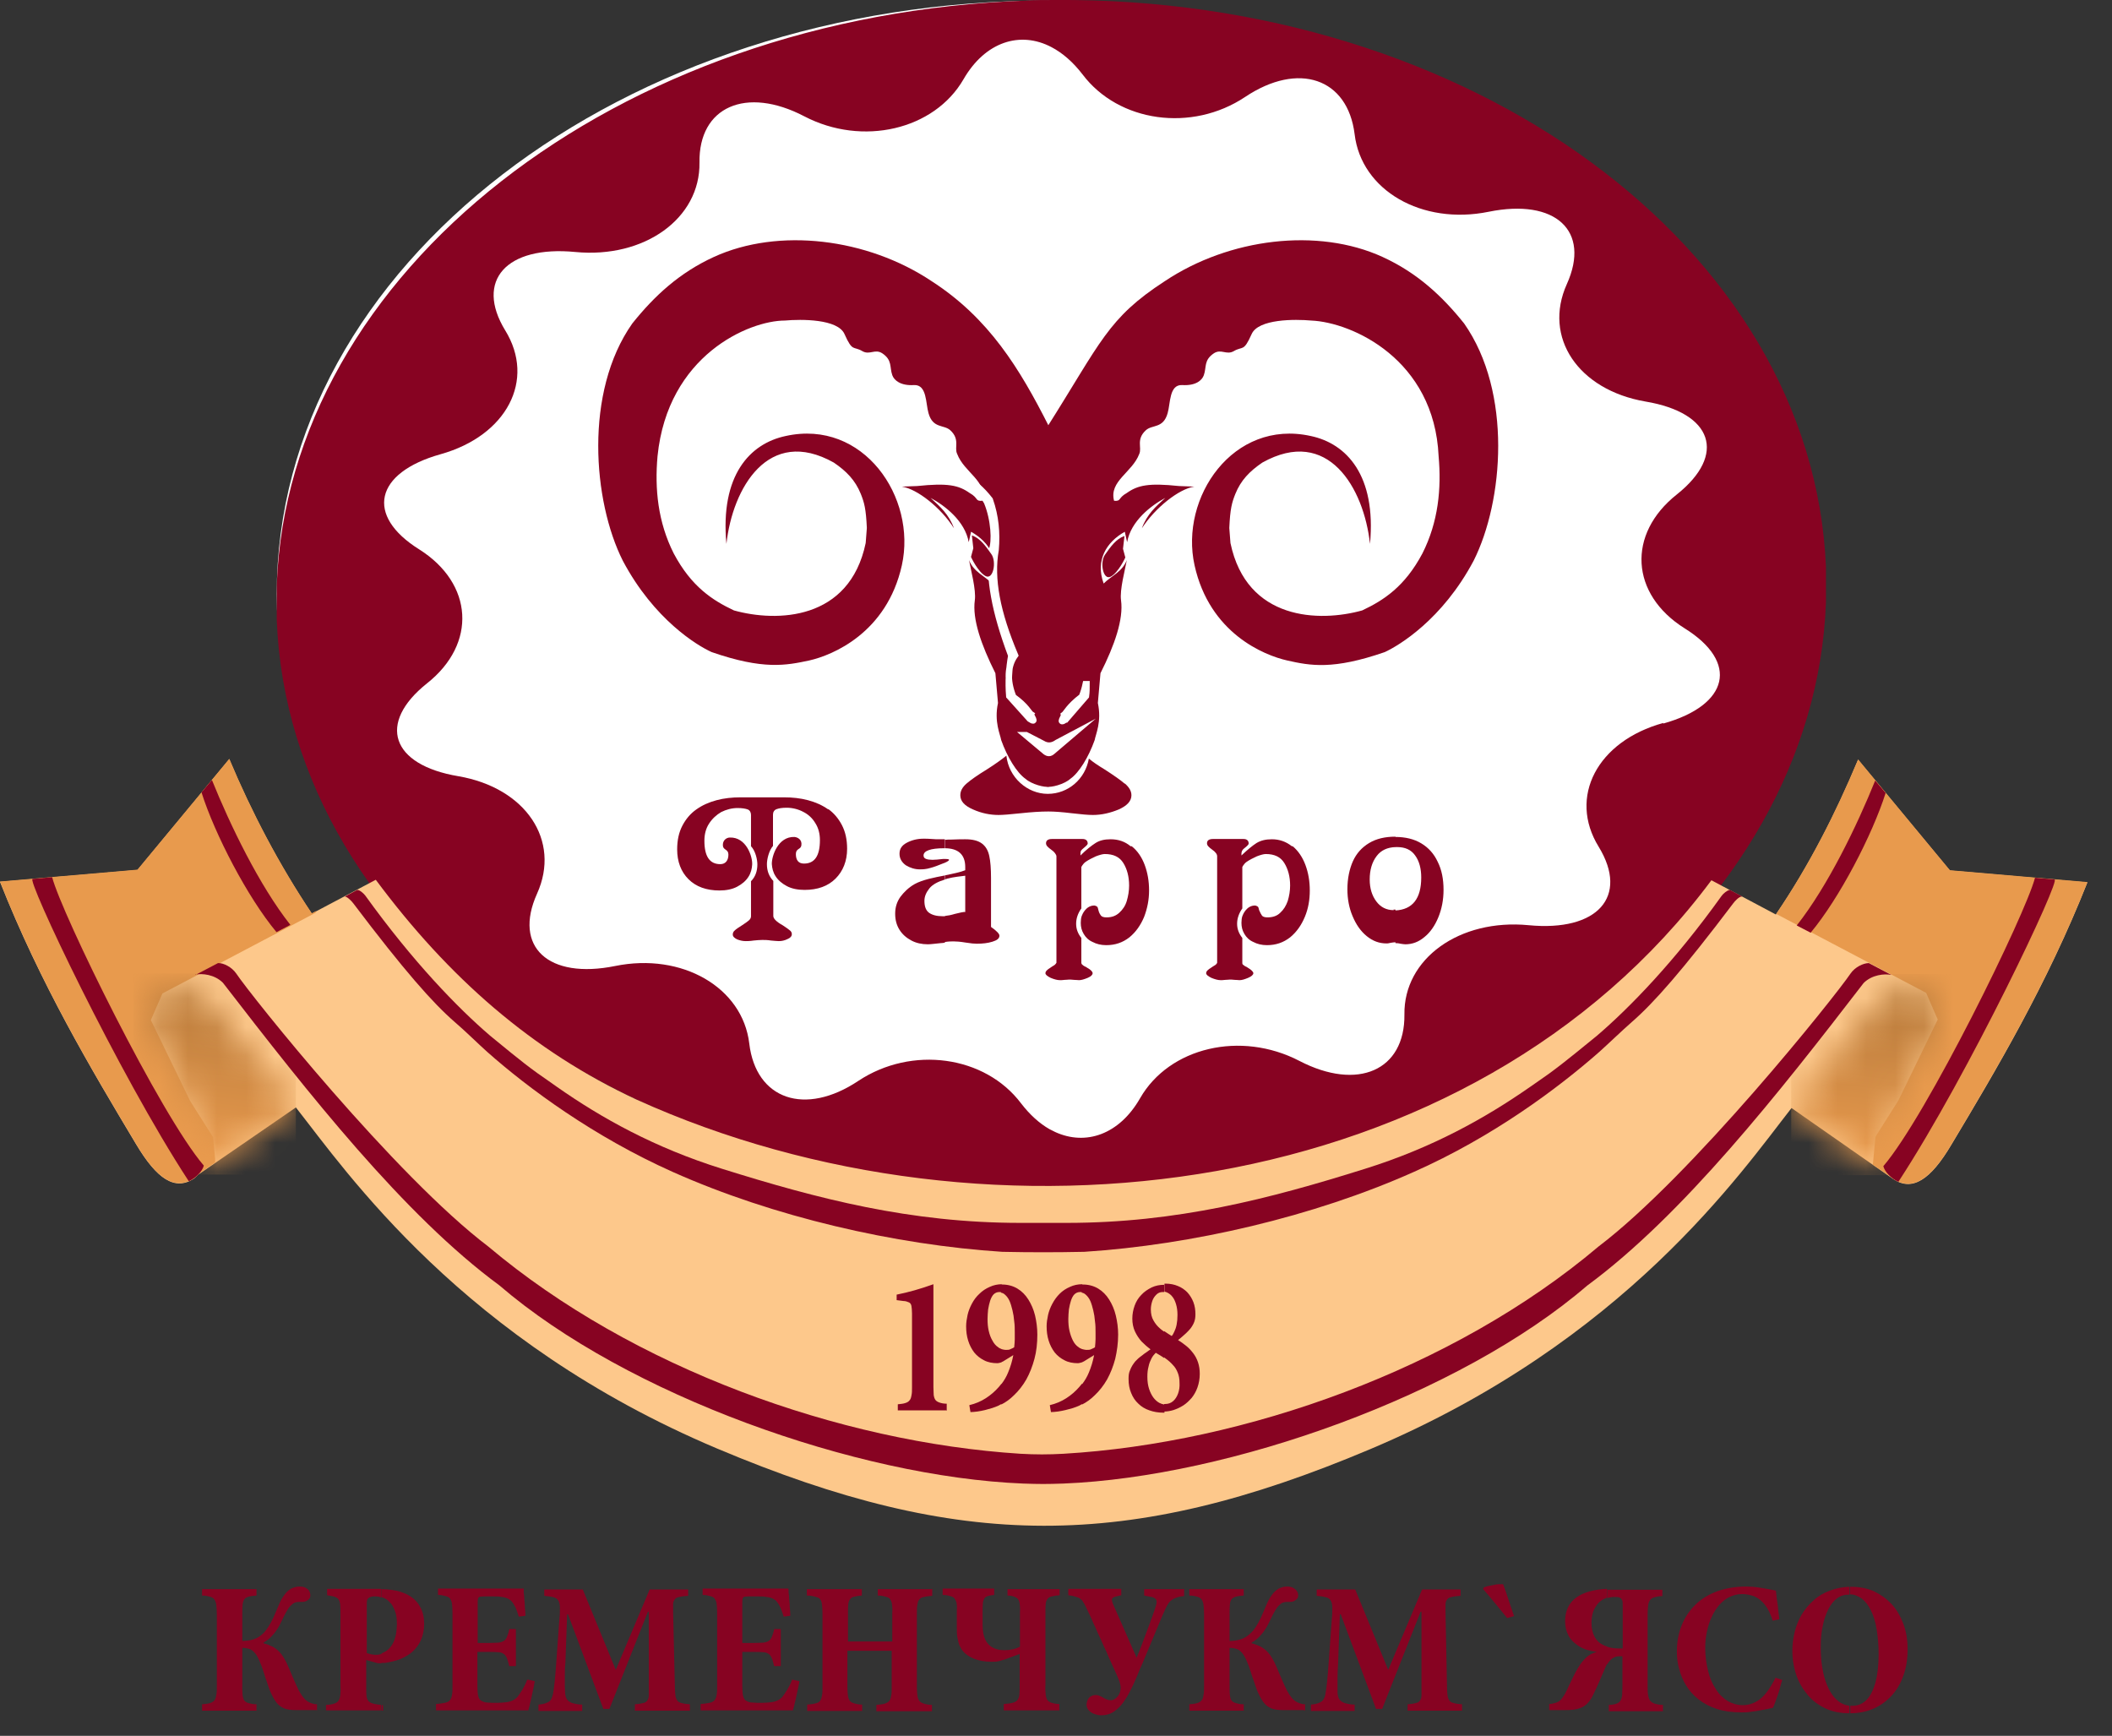 <svg width="73" height="60" viewBox="0 0 73 60" fill="none" xmlns="http://www.w3.org/2000/svg">
<rect x="0" y="0" width="73" height="60" fill="#333333" stroke="none"/>
<g clip-path="url(#clip0_1_15308)">
<path d="M63.944 54.85C63.694 54.85 63.463 54.9 63.253 54.98C63.033 55.06 62.843 55.17 62.683 55.32C62.523 55.46 62.383 55.63 62.273 55.81C62.163 56 62.082 56.2 62.032 56.41C61.982 56.62 61.952 56.83 61.952 57.05C61.952 57.36 62.002 57.65 62.092 57.91C62.182 58.17 62.323 58.4 62.493 58.6C62.663 58.8 62.873 58.95 63.113 59.06C63.353 59.17 63.623 59.22 63.924 59.22V58.96C63.814 58.95 63.714 58.91 63.623 58.86C63.513 58.79 63.403 58.69 63.323 58.57C63.233 58.44 63.163 58.29 63.103 58.12C63.043 57.95 63.003 57.76 62.973 57.56C62.943 57.36 62.933 57.14 62.933 56.92C62.933 56.66 62.953 56.42 63.003 56.2C63.043 55.98 63.113 55.79 63.193 55.63C63.273 55.47 63.373 55.34 63.493 55.25C63.614 55.16 63.744 55.12 63.884 55.12C63.904 55.12 63.914 55.12 63.924 55.12V54.86L63.944 54.85ZM13.189 54.94V55.22C13.109 55.19 13.039 55.18 12.959 55.18C12.899 55.18 12.858 55.18 12.818 55.2C12.788 55.2 12.758 55.22 12.738 55.24C12.708 55.26 12.688 55.29 12.688 55.32C12.678 55.35 12.678 55.4 12.678 55.45V57.14C12.678 57.14 12.768 57.17 12.818 57.18C12.868 57.19 12.928 57.2 12.989 57.2C13.028 57.2 13.079 57.2 13.139 57.18C13.159 57.18 13.179 57.18 13.189 57.16V57.49H13.169C13.169 57.49 13.099 57.49 13.059 57.49L12.658 57.38V58.3C12.658 58.43 12.658 58.54 12.668 58.62C12.678 58.7 12.698 58.76 12.738 58.8C12.778 58.84 12.828 58.87 12.909 58.89C12.979 58.91 13.069 58.92 13.169 58.93V59.12H11.267V58.93C11.377 58.93 11.477 58.91 11.537 58.89C11.608 58.87 11.658 58.84 11.688 58.8C11.718 58.76 11.748 58.7 11.758 58.62C11.768 58.54 11.778 58.43 11.768 58.3V55.78C11.768 55.65 11.768 55.54 11.758 55.46C11.748 55.38 11.728 55.32 11.698 55.28C11.668 55.24 11.618 55.21 11.557 55.19C11.498 55.17 11.407 55.16 11.307 55.14V54.92H13.008C13.069 54.92 13.119 54.92 13.169 54.92L13.189 54.94ZM10.957 59.13V58.91C10.857 58.91 10.777 58.88 10.707 58.85C10.637 58.82 10.567 58.77 10.507 58.7C10.447 58.63 10.387 58.54 10.327 58.43C10.267 58.3 10.207 58.18 10.157 58.06C10.107 57.94 10.056 57.83 10.017 57.73C9.976 57.63 9.936 57.55 9.906 57.48C9.836 57.34 9.766 57.22 9.686 57.13C9.606 57.04 9.516 56.97 9.426 56.92C9.326 56.87 9.226 56.83 9.106 56.8V56.78C9.106 56.78 9.186 56.73 9.256 56.68C9.326 56.63 9.396 56.55 9.476 56.46C9.556 56.36 9.636 56.24 9.706 56.09C9.776 55.94 9.836 55.82 9.886 55.73C9.936 55.64 9.986 55.56 10.037 55.51C10.086 55.46 10.137 55.42 10.177 55.4C10.227 55.38 10.277 55.37 10.337 55.37H10.457C10.457 55.37 10.537 55.37 10.587 55.34C10.627 55.32 10.657 55.3 10.687 55.26C10.717 55.23 10.727 55.19 10.727 55.14C10.727 55.08 10.707 55.03 10.687 54.99C10.657 54.94 10.607 54.91 10.557 54.88C10.497 54.85 10.427 54.84 10.347 54.84C10.247 54.84 10.157 54.87 10.066 54.91C9.986 54.96 9.906 55.02 9.836 55.12C9.766 55.21 9.696 55.33 9.636 55.48C9.566 55.65 9.496 55.8 9.446 55.92C9.386 56.04 9.336 56.14 9.276 56.23C9.226 56.31 9.166 56.39 9.106 56.45C9.006 56.55 8.896 56.62 8.776 56.66C8.656 56.7 8.525 56.72 8.375 56.72V55.81C8.375 55.67 8.375 55.55 8.385 55.47C8.395 55.39 8.415 55.32 8.445 55.28C8.475 55.24 8.525 55.21 8.595 55.19C8.666 55.17 8.756 55.16 8.866 55.15V54.93H6.984V55.15C7.094 55.15 7.185 55.17 7.255 55.19C7.325 55.21 7.375 55.24 7.405 55.28C7.435 55.32 7.465 55.39 7.475 55.47C7.485 55.56 7.495 55.67 7.495 55.81V58.25C7.495 58.39 7.495 58.51 7.475 58.59C7.465 58.67 7.445 58.74 7.405 58.78C7.375 58.82 7.315 58.85 7.255 58.87C7.185 58.89 7.094 58.9 6.984 58.91V59.13H8.866V58.91C8.756 58.91 8.666 58.89 8.595 58.87C8.525 58.85 8.475 58.82 8.445 58.78C8.415 58.74 8.395 58.67 8.385 58.59C8.385 58.5 8.365 58.39 8.375 58.24V56.96C8.485 56.96 8.575 56.98 8.656 57.01C8.736 57.05 8.806 57.12 8.866 57.21C8.926 57.31 8.986 57.44 9.046 57.6C9.086 57.73 9.136 57.85 9.166 57.97C9.206 58.09 9.246 58.19 9.276 58.29C9.306 58.38 9.336 58.46 9.366 58.52C9.426 58.65 9.486 58.76 9.556 58.85C9.626 58.94 9.706 59 9.816 59.05C9.916 59.09 10.046 59.11 10.207 59.11H10.947L10.957 59.13ZM52.336 55.87C52.266 55.68 52.206 55.49 52.146 55.31C52.086 55.13 52.026 54.94 51.955 54.76C51.925 54.76 51.875 54.76 51.805 54.76C51.745 54.76 51.675 54.77 51.605 54.79C51.535 54.8 51.465 54.82 51.405 54.83C51.345 54.85 51.305 54.86 51.285 54.87L51.265 54.93C51.265 54.93 51.365 55.05 51.455 55.15C51.535 55.25 51.635 55.37 51.745 55.5C51.855 55.64 51.975 55.78 52.096 55.93L52.336 55.86V55.87ZM50.534 59.13V58.91C50.414 58.9 50.324 58.89 50.254 58.87C50.184 58.85 50.134 58.83 50.104 58.79C50.074 58.75 50.044 58.69 50.034 58.61C50.024 58.53 50.014 58.42 50.014 58.27L49.964 55.75C49.964 55.62 49.964 55.52 49.964 55.45C49.964 55.37 49.994 55.32 50.024 55.28C50.054 55.24 50.114 55.21 50.184 55.2C50.254 55.18 50.354 55.17 50.484 55.16V54.94H49.154L47.983 57.72L46.842 54.94H45.511V55.16C45.641 55.17 45.751 55.19 45.831 55.21C45.911 55.23 45.961 55.27 46.001 55.33C46.031 55.39 46.051 55.47 46.051 55.57C46.051 55.68 46.051 55.82 46.031 55.99L45.931 57.38C45.911 57.68 45.891 57.93 45.871 58.12C45.851 58.31 45.831 58.46 45.811 58.56C45.801 58.64 45.771 58.7 45.741 58.75C45.711 58.8 45.661 58.83 45.591 58.86C45.521 58.89 45.431 58.91 45.311 58.92V59.14H46.822V58.92C46.682 58.92 46.562 58.89 46.482 58.87C46.402 58.84 46.342 58.8 46.301 58.75C46.261 58.7 46.242 58.62 46.231 58.52C46.231 58.46 46.231 58.38 46.231 58.28C46.231 58.18 46.231 58.07 46.231 57.94C46.231 57.81 46.242 57.65 46.252 57.47L46.312 55.8H46.342L47.562 59.07H47.773L49.103 55.71H49.133V58.27C49.133 58.41 49.133 58.53 49.133 58.61C49.133 58.69 49.103 58.76 49.073 58.79C49.043 58.83 48.993 58.86 48.923 58.87C48.853 58.89 48.763 58.9 48.653 58.91V59.13H50.524H50.534ZM45.111 59.13V58.91C45.021 58.91 44.931 58.88 44.861 58.85C44.791 58.82 44.72 58.77 44.66 58.7C44.6 58.63 44.54 58.54 44.48 58.43C44.42 58.3 44.36 58.18 44.31 58.06C44.26 57.94 44.21 57.83 44.17 57.73C44.13 57.63 44.09 57.55 44.06 57.48C43.99 57.34 43.92 57.22 43.84 57.13C43.76 57.04 43.67 56.97 43.58 56.92C43.48 56.87 43.38 56.83 43.259 56.8V56.78C43.259 56.78 43.34 56.73 43.41 56.68C43.48 56.63 43.55 56.55 43.63 56.46C43.71 56.36 43.79 56.24 43.86 56.09C43.93 55.94 43.99 55.82 44.04 55.73C44.09 55.64 44.14 55.56 44.19 55.51C44.24 55.46 44.28 55.42 44.33 55.4C44.38 55.38 44.43 55.37 44.49 55.37H44.61C44.61 55.37 44.69 55.37 44.73 55.34C44.77 55.32 44.8 55.3 44.831 55.26C44.861 55.23 44.87 55.19 44.87 55.14C44.87 55.08 44.85 55.03 44.821 54.99C44.791 54.94 44.74 54.91 44.69 54.88C44.63 54.85 44.56 54.84 44.48 54.84C44.38 54.84 44.29 54.87 44.2 54.91C44.12 54.96 44.04 55.02 43.97 55.12C43.9 55.21 43.83 55.33 43.77 55.48C43.7 55.65 43.63 55.8 43.58 55.92C43.52 56.04 43.47 56.14 43.41 56.23C43.359 56.31 43.299 56.39 43.229 56.45C43.129 56.55 43.019 56.62 42.899 56.66C42.779 56.7 42.649 56.72 42.499 56.72V55.81C42.499 55.67 42.499 55.55 42.509 55.47C42.509 55.39 42.539 55.32 42.569 55.28C42.599 55.24 42.649 55.21 42.719 55.19C42.789 55.17 42.879 55.16 42.989 55.15V54.93H41.108V55.15C41.218 55.15 41.308 55.17 41.378 55.19C41.448 55.21 41.498 55.24 41.528 55.28C41.558 55.32 41.588 55.39 41.598 55.47C41.608 55.56 41.618 55.67 41.618 55.81V58.25C41.618 58.39 41.618 58.51 41.598 58.59C41.588 58.67 41.568 58.74 41.528 58.78C41.498 58.82 41.438 58.85 41.378 58.87C41.308 58.89 41.218 58.9 41.108 58.91V59.13H42.989V58.91C42.879 58.91 42.789 58.89 42.719 58.87C42.649 58.85 42.599 58.82 42.569 58.78C42.539 58.74 42.519 58.67 42.509 58.59C42.499 58.5 42.499 58.39 42.499 58.24V56.96C42.609 56.96 42.699 56.98 42.779 57.01C42.859 57.05 42.929 57.12 42.989 57.21C43.049 57.31 43.109 57.44 43.169 57.6C43.209 57.73 43.249 57.85 43.289 57.97C43.33 58.09 43.37 58.19 43.4 58.29C43.429 58.38 43.46 58.46 43.49 58.52C43.55 58.65 43.61 58.76 43.68 58.85C43.75 58.94 43.83 59 43.94 59.05C44.04 59.09 44.17 59.11 44.33 59.11H45.071L45.111 59.13ZM40.938 54.93H39.547V55.15L39.797 55.2C39.867 55.21 39.907 55.24 39.937 55.26C39.967 55.29 39.977 55.33 39.977 55.38C39.977 55.43 39.957 55.5 39.927 55.59C39.857 55.8 39.787 55.99 39.717 56.18C39.647 56.37 39.577 56.56 39.507 56.74C39.437 56.93 39.367 57.11 39.287 57.3L38.486 55.48C38.446 55.39 38.426 55.32 38.436 55.28C38.436 55.24 38.486 55.21 38.546 55.19L38.756 55.14V54.92H36.925V55.14C37.025 55.15 37.115 55.17 37.175 55.19C37.245 55.21 37.295 55.23 37.335 55.26C37.375 55.29 37.415 55.32 37.435 55.37C37.465 55.41 37.495 55.46 37.526 55.53C37.545 55.58 37.586 55.65 37.626 55.74C37.666 55.83 37.726 55.94 37.776 56.07C37.836 56.19 37.896 56.33 37.956 56.47C38.026 56.61 38.086 56.75 38.146 56.89C38.216 57.03 38.276 57.16 38.326 57.29C38.386 57.42 38.436 57.53 38.476 57.62C38.516 57.72 38.556 57.79 38.576 57.84C38.626 57.95 38.666 58.05 38.696 58.13C38.716 58.21 38.736 58.27 38.736 58.33C38.736 58.41 38.716 58.49 38.686 58.55C38.656 58.62 38.606 58.67 38.556 58.71C38.506 58.75 38.446 58.77 38.396 58.77C38.346 58.77 38.296 58.76 38.246 58.74C38.196 58.72 38.136 58.69 38.096 58.66C38.016 58.62 37.956 58.59 37.886 58.59C37.826 58.59 37.766 58.6 37.716 58.63C37.666 58.65 37.636 58.69 37.605 58.74C37.575 58.79 37.566 58.84 37.556 58.91C37.556 58.99 37.575 59.05 37.626 59.11C37.676 59.17 37.736 59.21 37.816 59.24C37.896 59.27 37.976 59.29 38.056 59.29C38.146 59.29 38.236 59.28 38.326 59.25C38.416 59.22 38.506 59.17 38.596 59.09C38.686 59.02 38.786 58.91 38.876 58.77C38.977 58.63 39.066 58.45 39.167 58.24C39.207 58.16 39.247 58.05 39.307 57.92C39.357 57.79 39.417 57.65 39.487 57.5C39.547 57.35 39.617 57.19 39.687 57.02C39.757 56.86 39.817 56.7 39.887 56.54C39.947 56.38 40.017 56.24 40.067 56.11C40.117 55.98 40.167 55.87 40.207 55.78C40.257 55.67 40.297 55.57 40.337 55.5C40.377 55.43 40.417 55.37 40.468 55.33C40.517 55.29 40.578 55.25 40.648 55.23C40.718 55.2 40.808 55.18 40.928 55.17V54.95L40.938 54.93ZM36.635 54.93H34.824V55.15C34.924 55.15 35.004 55.17 35.054 55.19C35.114 55.21 35.154 55.24 35.184 55.27C35.214 55.31 35.234 55.36 35.244 55.43C35.254 55.5 35.264 55.6 35.254 55.72V56.92C35.174 56.96 35.094 56.99 35.004 57.01C34.914 57.03 34.814 57.04 34.714 57.04C34.553 57.04 34.423 57.01 34.313 56.95C34.203 56.89 34.113 56.8 34.053 56.67C33.993 56.54 33.963 56.37 33.963 56.17V55.71C33.963 55.59 33.963 55.5 33.973 55.42C33.973 55.35 34.003 55.29 34.023 55.25C34.053 55.21 34.093 55.18 34.143 55.17C34.193 55.15 34.273 55.14 34.363 55.13V54.91H32.582V55.13C32.692 55.13 32.782 55.15 32.842 55.17C32.912 55.19 32.962 55.21 32.992 55.25C33.022 55.29 33.042 55.33 33.062 55.4C33.072 55.47 33.082 55.55 33.072 55.65V56.22C33.072 56.37 33.072 56.5 33.092 56.6C33.112 56.7 33.132 56.78 33.152 56.85C33.182 56.91 33.212 56.97 33.242 57.02C33.343 57.16 33.483 57.26 33.653 57.33C33.823 57.4 34.033 57.44 34.273 57.44C34.363 57.44 34.443 57.44 34.523 57.42C34.603 57.4 34.663 57.38 34.733 57.36L35.244 57.17V58.23C35.244 58.37 35.244 58.49 35.234 58.58C35.224 58.67 35.194 58.73 35.164 58.77C35.124 58.81 35.074 58.84 34.994 58.86C34.924 58.88 34.824 58.89 34.694 58.9V59.12H36.615V58.9C36.505 58.9 36.415 58.88 36.355 58.86C36.285 58.84 36.245 58.81 36.205 58.77C36.175 58.73 36.154 58.66 36.145 58.58C36.135 58.49 36.124 58.38 36.135 58.23V55.72C36.135 55.6 36.135 55.51 36.145 55.43C36.154 55.36 36.175 55.3 36.215 55.26C36.245 55.22 36.295 55.19 36.365 55.18C36.435 55.16 36.515 55.15 36.625 55.14V54.92L36.635 54.93ZM32.252 54.93H30.34V55.15C30.451 55.15 30.541 55.17 30.611 55.19C30.681 55.21 30.731 55.23 30.761 55.27C30.791 55.31 30.821 55.37 30.831 55.45C30.841 55.53 30.851 55.63 30.841 55.76V56.74H29.31V55.76C29.31 55.63 29.31 55.53 29.32 55.45C29.33 55.37 29.35 55.31 29.39 55.27C29.42 55.23 29.47 55.2 29.53 55.19C29.6 55.17 29.68 55.16 29.79 55.15V54.93H27.889V55.15C28.009 55.15 28.099 55.17 28.179 55.19C28.249 55.21 28.309 55.23 28.339 55.27C28.379 55.31 28.399 55.37 28.409 55.45C28.419 55.53 28.429 55.63 28.429 55.76V58.31C28.429 58.44 28.429 58.54 28.409 58.62C28.399 58.7 28.369 58.76 28.339 58.8C28.299 58.84 28.249 58.87 28.179 58.88C28.109 58.9 28.019 58.91 27.899 58.92V59.14H29.8V58.92C29.69 58.92 29.6 58.9 29.53 58.88C29.46 58.86 29.41 58.83 29.38 58.8C29.35 58.76 29.32 58.7 29.31 58.62C29.3 58.54 29.29 58.44 29.29 58.31V57.06H30.821V58.31C30.821 58.44 30.821 58.54 30.801 58.62C30.791 58.7 30.771 58.76 30.731 58.8C30.691 58.84 30.641 58.87 30.571 58.89C30.501 58.91 30.41 58.92 30.291 58.93V59.15H32.212V58.93C32.102 58.93 32.002 58.91 31.942 58.89C31.872 58.87 31.822 58.84 31.782 58.8C31.752 58.76 31.721 58.7 31.711 58.62C31.701 58.54 31.691 58.44 31.691 58.31V55.77C31.691 55.64 31.691 55.54 31.711 55.46C31.721 55.38 31.741 55.32 31.782 55.28C31.811 55.24 31.872 55.21 31.942 55.2C32.012 55.18 32.112 55.17 32.222 55.16V54.94L32.252 54.93ZM27.378 58.06C27.328 58.2 27.268 58.31 27.208 58.41C27.148 58.51 27.088 58.59 27.038 58.66C26.988 58.71 26.938 58.75 26.868 58.78C26.808 58.81 26.728 58.83 26.638 58.84C26.548 58.85 26.448 58.86 26.328 58.86C26.208 58.86 26.098 58.86 26.008 58.85C25.917 58.85 25.847 58.82 25.797 58.79C25.747 58.77 25.707 58.71 25.687 58.63C25.667 58.55 25.657 58.43 25.657 58.28V57.1H26.047C26.188 57.1 26.298 57.1 26.378 57.11C26.458 57.11 26.528 57.14 26.568 57.17C26.618 57.2 26.648 57.25 26.678 57.32C26.708 57.39 26.728 57.48 26.758 57.59H26.988V56.31H26.758C26.738 56.42 26.708 56.51 26.678 56.58C26.648 56.65 26.618 56.69 26.568 56.72C26.518 56.75 26.458 56.77 26.378 56.78C26.298 56.78 26.188 56.79 26.047 56.79H25.657V55.42C25.657 55.35 25.657 55.3 25.667 55.26C25.677 55.23 25.697 55.2 25.737 55.19C25.767 55.19 25.827 55.18 25.897 55.18H26.148C26.288 55.18 26.398 55.18 26.498 55.2C26.588 55.21 26.658 55.23 26.718 55.26C26.778 55.29 26.818 55.32 26.848 55.36C26.898 55.42 26.938 55.49 26.978 55.57C27.018 55.66 27.048 55.76 27.088 55.88L27.318 55.85C27.318 55.76 27.308 55.66 27.298 55.56C27.298 55.46 27.288 55.37 27.278 55.28C27.278 55.19 27.268 55.12 27.258 55.05C27.258 54.98 27.258 54.94 27.248 54.91H24.286V55.13C24.396 55.13 24.477 55.15 24.547 55.17C24.616 55.19 24.667 55.21 24.697 55.25C24.727 55.29 24.757 55.35 24.767 55.42C24.777 55.5 24.787 55.6 24.787 55.74V58.28C24.787 58.41 24.787 58.52 24.767 58.6C24.757 58.68 24.727 58.74 24.687 58.78C24.647 58.82 24.587 58.85 24.517 58.86C24.436 58.88 24.336 58.89 24.216 58.9V59.12H27.409C27.409 59.12 27.428 59.03 27.448 58.97C27.459 58.91 27.479 58.83 27.498 58.76C27.519 58.68 27.529 58.6 27.549 58.52C27.569 58.44 27.579 58.36 27.599 58.29C27.609 58.22 27.629 58.16 27.629 58.11L27.398 58.06H27.378ZM23.846 59.13V58.91C23.726 58.9 23.636 58.89 23.566 58.87C23.496 58.85 23.446 58.83 23.416 58.79C23.386 58.75 23.356 58.69 23.346 58.61C23.336 58.53 23.326 58.42 23.326 58.27L23.266 55.75C23.266 55.62 23.266 55.52 23.266 55.45C23.266 55.37 23.296 55.32 23.326 55.28C23.356 55.24 23.406 55.21 23.486 55.2C23.556 55.18 23.656 55.17 23.786 55.16V54.94H22.455L21.284 57.72L20.143 54.94H18.812V55.16C18.943 55.17 19.053 55.19 19.133 55.21C19.213 55.23 19.263 55.27 19.303 55.33C19.333 55.39 19.353 55.47 19.353 55.57C19.353 55.68 19.353 55.82 19.333 55.99L19.233 57.38C19.213 57.68 19.193 57.93 19.173 58.12C19.153 58.31 19.133 58.46 19.113 58.56C19.093 58.64 19.073 58.7 19.043 58.75C19.013 58.8 18.963 58.83 18.893 58.86C18.823 58.89 18.733 58.91 18.612 58.92V59.14H20.123V58.92C19.983 58.92 19.863 58.89 19.783 58.87C19.703 58.84 19.643 58.8 19.603 58.75C19.563 58.7 19.543 58.62 19.533 58.52C19.533 58.46 19.523 58.38 19.523 58.28C19.523 58.18 19.523 58.07 19.523 57.94C19.523 57.81 19.523 57.65 19.543 57.47L19.603 55.8H19.633L20.854 59.07H21.064L22.395 55.71H22.425V58.27C22.425 58.41 22.425 58.53 22.425 58.61C22.425 58.69 22.395 58.76 22.365 58.79C22.335 58.83 22.285 58.86 22.215 58.87C22.145 58.89 22.055 58.9 21.945 58.91V59.13H23.816H23.846ZM18.222 58.06C18.172 58.2 18.112 58.31 18.052 58.41C17.992 58.51 17.932 58.59 17.882 58.66C17.832 58.71 17.782 58.75 17.712 58.78C17.652 58.81 17.572 58.83 17.482 58.84C17.392 58.85 17.291 58.86 17.171 58.86C17.051 58.86 16.941 58.86 16.851 58.85C16.761 58.85 16.691 58.82 16.641 58.79C16.591 58.77 16.551 58.71 16.531 58.63C16.511 58.55 16.501 58.43 16.501 58.28V57.1H16.891C17.031 57.1 17.131 57.1 17.221 57.11C17.302 57.11 17.372 57.14 17.412 57.17C17.462 57.2 17.492 57.25 17.522 57.32C17.552 57.39 17.572 57.48 17.602 57.59H17.832V56.31H17.602C17.582 56.42 17.552 56.51 17.522 56.58C17.492 56.65 17.462 56.69 17.412 56.72C17.361 56.75 17.302 56.77 17.221 56.78C17.141 56.78 17.031 56.79 16.901 56.79H16.511V55.42C16.511 55.35 16.511 55.3 16.521 55.26C16.531 55.23 16.551 55.2 16.591 55.19C16.621 55.19 16.681 55.18 16.751 55.18H17.001C17.141 55.18 17.252 55.18 17.341 55.2C17.432 55.21 17.502 55.23 17.562 55.26C17.612 55.29 17.662 55.32 17.692 55.36C17.742 55.42 17.782 55.49 17.822 55.57C17.862 55.66 17.892 55.76 17.932 55.88L18.162 55.85C18.162 55.76 18.152 55.66 18.142 55.56C18.142 55.46 18.132 55.37 18.122 55.28C18.122 55.19 18.112 55.12 18.102 55.05C18.102 54.98 18.102 54.94 18.102 54.91H15.14V55.13C15.25 55.13 15.33 55.15 15.4 55.17C15.47 55.19 15.52 55.21 15.55 55.25C15.58 55.29 15.61 55.35 15.62 55.42C15.63 55.5 15.64 55.6 15.64 55.74V58.28C15.64 58.41 15.64 58.52 15.62 58.6C15.61 58.68 15.58 58.74 15.54 58.78C15.5 58.82 15.44 58.85 15.37 58.86C15.29 58.88 15.19 58.89 15.07 58.9V59.12H18.262C18.262 59.12 18.282 59.03 18.302 58.97C18.312 58.91 18.332 58.83 18.352 58.76C18.372 58.68 18.382 58.6 18.402 58.52C18.422 58.44 18.432 58.36 18.452 58.29C18.462 58.22 18.472 58.16 18.482 58.11L18.252 58.06H18.222ZM13.189 57.48V57.15C13.189 57.15 13.279 57.11 13.329 57.08C13.399 57.04 13.459 56.98 13.519 56.9C13.579 56.82 13.629 56.72 13.659 56.6C13.699 56.48 13.709 56.33 13.719 56.15C13.719 55.96 13.699 55.8 13.649 55.68C13.599 55.55 13.549 55.45 13.469 55.38C13.399 55.3 13.319 55.25 13.229 55.22C13.219 55.22 13.209 55.22 13.199 55.21V54.93C13.309 54.93 13.409 54.94 13.499 54.95C13.639 54.97 13.759 54.99 13.869 55.03C13.979 55.07 14.079 55.11 14.169 55.17C14.329 55.27 14.45 55.4 14.53 55.56C14.62 55.72 14.66 55.91 14.66 56.13C14.66 56.34 14.62 56.53 14.55 56.69C14.479 56.85 14.38 56.98 14.259 57.09C14.139 57.2 13.989 57.28 13.829 57.35C13.669 57.41 13.499 57.45 13.309 57.48C13.269 57.48 13.229 57.48 13.189 57.48ZM13.189 59.13V58.94C13.189 58.94 13.219 58.94 13.239 58.94V59.13H13.189ZM55.548 54.94V55.23C55.548 55.23 55.518 55.23 55.508 55.24C55.418 55.27 55.328 55.33 55.258 55.4C55.188 55.47 55.128 55.57 55.078 55.68C55.038 55.79 55.008 55.93 55.008 56.09C55.008 56.29 55.048 56.45 55.118 56.58C55.188 56.71 55.298 56.81 55.438 56.87C55.468 56.89 55.508 56.9 55.548 56.91V57.51C55.548 57.51 55.518 57.56 55.508 57.59C55.438 57.75 55.368 57.92 55.298 58.08C55.228 58.25 55.148 58.41 55.068 58.58C55.008 58.71 54.938 58.81 54.857 58.89C54.777 58.97 54.677 59.03 54.557 59.06C54.437 59.1 54.277 59.11 54.097 59.11H53.547V58.9C53.637 58.9 53.717 58.87 53.797 58.85C53.867 58.82 53.937 58.78 53.977 58.72C54.017 58.67 54.057 58.61 54.097 58.54C54.137 58.47 54.177 58.38 54.227 58.27C54.277 58.17 54.337 58.05 54.397 57.92C54.487 57.74 54.577 57.59 54.657 57.48C54.747 57.37 54.827 57.28 54.917 57.22C55.008 57.16 55.098 57.12 55.198 57.1C54.958 57.07 54.747 57.01 54.587 56.91C54.427 56.81 54.297 56.69 54.217 56.54C54.137 56.39 54.097 56.22 54.097 56.04C54.097 55.68 54.227 55.4 54.497 55.21C54.737 55.04 55.088 54.94 55.538 54.92L55.548 54.94ZM61.362 58.01C61.262 58.2 61.162 58.37 61.052 58.51C60.942 58.65 60.822 58.76 60.681 58.83C60.551 58.9 60.401 58.94 60.241 58.94C60.051 58.94 59.881 58.89 59.721 58.8C59.561 58.7 59.421 58.57 59.31 58.39C59.19 58.21 59.1 58.01 59.04 57.76C58.98 57.52 58.94 57.25 58.94 56.96C58.94 56.76 58.96 56.57 59 56.39C59.04 56.21 59.09 56.04 59.17 55.88C59.24 55.72 59.331 55.59 59.431 55.47C59.531 55.36 59.651 55.26 59.781 55.2C59.911 55.14 60.051 55.1 60.211 55.1C60.361 55.1 60.501 55.13 60.641 55.18C60.772 55.24 60.892 55.33 61.002 55.47C61.112 55.61 61.202 55.79 61.272 56.02L61.502 55.97C61.492 55.86 61.472 55.75 61.462 55.64C61.452 55.53 61.442 55.43 61.422 55.32C61.412 55.21 61.392 55.1 61.382 54.98C61.322 54.97 61.242 54.95 61.132 54.93C61.022 54.91 60.902 54.89 60.772 54.87C60.631 54.85 60.491 54.84 60.351 54.84C59.981 54.84 59.651 54.9 59.361 55C59.07 55.11 58.81 55.26 58.61 55.46C58.4 55.66 58.24 55.9 58.13 56.17C58.02 56.44 57.96 56.75 57.96 57.08C57.96 57.29 57.98 57.49 58.04 57.69C58.09 57.89 58.17 58.08 58.28 58.26C58.39 58.44 58.53 58.6 58.71 58.74C58.89 58.88 59.09 58.99 59.34 59.07C59.581 59.15 59.871 59.19 60.191 59.19C60.301 59.19 60.401 59.19 60.511 59.17C60.621 59.16 60.731 59.14 60.832 59.12C60.932 59.1 61.022 59.09 61.102 59.07C61.182 59.05 61.242 59.04 61.282 59.03C61.312 58.97 61.332 58.91 61.362 58.83C61.392 58.75 61.422 58.67 61.452 58.58C61.482 58.49 61.512 58.4 61.532 58.31C61.552 58.22 61.582 58.14 61.602 58.07L61.372 57.99L61.362 58.01ZM55.548 57.52V56.92C55.668 56.96 55.798 56.98 55.948 56.98H56.088V55.49C56.088 55.41 56.088 55.35 56.068 55.31C56.048 55.27 56.028 55.24 55.978 55.22C55.938 55.2 55.878 55.2 55.808 55.2C55.718 55.2 55.638 55.21 55.558 55.24V54.95C55.558 54.95 55.648 54.95 55.698 54.95H57.459V55.17C57.349 55.17 57.259 55.19 57.189 55.21C57.119 55.23 57.069 55.26 57.039 55.3C57.009 55.34 56.979 55.4 56.969 55.48C56.959 55.56 56.949 55.66 56.949 55.79V58.28C56.949 58.41 56.949 58.52 56.969 58.6C56.979 58.68 57.009 58.75 57.039 58.79C57.079 58.83 57.129 58.87 57.199 58.89C57.269 58.91 57.359 58.93 57.479 58.93V59.15H55.608V58.93C55.718 58.93 55.808 58.91 55.868 58.89C55.928 58.87 55.978 58.83 56.008 58.79C56.038 58.74 56.058 58.68 56.068 58.6C56.068 58.52 56.078 58.41 56.078 58.28V57.25H55.958C55.868 57.25 55.788 57.28 55.708 57.34C55.648 57.39 55.598 57.45 55.548 57.54V57.52ZM64.004 54.85C64.004 54.85 63.964 54.85 63.944 54.85V55.11C64.094 55.11 64.224 55.17 64.344 55.25C64.474 55.35 64.574 55.48 64.664 55.66C64.754 55.84 64.824 56.06 64.864 56.31C64.904 56.56 64.934 56.85 64.934 57.17C64.934 57.56 64.894 57.89 64.824 58.16C64.744 58.43 64.644 58.63 64.514 58.76C64.384 58.89 64.224 58.96 64.044 58.96C64.014 58.96 63.984 58.96 63.954 58.96V59.22C64.234 59.22 64.494 59.17 64.734 59.07C64.974 58.97 65.185 58.82 65.365 58.63C65.545 58.44 65.685 58.21 65.785 57.93C65.885 57.66 65.935 57.35 65.935 57C65.935 56.68 65.885 56.38 65.785 56.12C65.685 55.86 65.555 55.63 65.375 55.44C65.195 55.25 64.994 55.11 64.764 55C64.534 54.9 64.274 54.85 64.004 54.85Z" fill="#870322"/>
<path fill-rule="evenodd" clip-rule="evenodd" d="M36.215 41.04C50.935 41.04 62.863 31.86 62.863 20.53C62.863 9.2 50.925 0.02 36.215 0.02C21.505 0.02 9.566 9.2 9.566 20.53C9.566 31.86 21.495 41.04 36.215 41.04Z" fill="white"/>
<path fill-rule="evenodd" clip-rule="evenodd" d="M36.475 41.04C36.705 41.04 36.945 41.04 37.185 41.02C51.425 40.53 62.723 31.6 63.113 20.82V19.64C63.113 19.64 63.113 19.61 63.113 19.59C62.643 8.52 50.805 -0.11 36.445 6.33423e-05C36.125 6.33423e-05 35.804 6.3343e-05 35.494 0.02C21.244 0.51 9.957 9.44 9.566 20.22V21.4C9.566 21.4 9.566 21.44 9.566 21.45C10.017 32.53 21.875 41.16 36.235 41.04H36.465H36.475ZM57.489 24.99C55.208 25.62 54.197 27.55 55.258 29.27C56.309 30.99 55.218 32.21 52.836 31.98C50.445 31.75 48.513 33.14 48.543 35.07C48.563 37 46.932 37.72 44.911 36.67C42.889 35.62 40.418 36.2 39.407 37.96C38.687 39.22 37.526 39.61 36.475 39.13C36.405 39.1 36.345 39.06 36.275 39.03C35.925 38.83 35.594 38.53 35.294 38.14C34.043 36.48 31.512 36.14 29.67 37.36C27.829 38.59 26.128 38.01 25.898 36.07C25.668 34.13 23.576 32.92 21.265 33.39C18.953 33.86 17.732 32.73 18.563 30.89C19.393 29.05 18.172 27.23 15.841 26.83C13.519 26.44 13.029 25 14.76 23.62C16.491 22.25 16.361 20.17 14.49 18.99C12.618 17.82 12.949 16.34 15.23 15.7C17.512 15.06 18.523 13.14 17.462 11.42C16.411 9.7 17.502 8.48 19.884 8.71C22.275 8.94 24.206 7.55 24.177 5.62C24.146 3.69 25.788 2.97 27.799 4.02C29.81 5.07 32.292 4.49 33.303 2.74C34.053 1.44 35.264 1.06 36.345 1.63C36.725 1.83 37.085 2.14 37.416 2.57C38.666 4.23 41.198 4.58 43.039 3.35C44.881 2.12 46.582 2.7 46.822 4.64C47.052 6.58 49.144 7.79 51.455 7.32C53.767 6.85 54.988 7.98 54.157 9.82C53.327 11.66 54.547 13.48 56.879 13.88C59.201 14.27 59.691 15.71 57.96 17.09C56.229 18.46 56.349 20.54 58.23 21.72C60.111 22.89 59.771 24.37 57.489 25.01V24.99Z" fill="#870322"/>
<path fill-rule="evenodd" clip-rule="evenodd" d="M38.877 27.09C38.727 26.96 38.497 26.8 38.187 26.6C37.957 26.46 37.776 26.34 37.636 26.22C37.516 26.92 36.926 27.44 36.215 27.44C35.505 27.44 34.864 26.87 34.785 26.12C34.624 26.25 34.404 26.41 34.104 26.6C33.794 26.79 33.564 26.95 33.413 27.08C33.263 27.21 33.193 27.34 33.193 27.49C33.193 27.69 33.334 27.85 33.634 27.98C33.924 28.11 34.224 28.17 34.514 28.17C34.654 28.17 34.914 28.15 35.285 28.11C35.655 28.07 35.975 28.05 36.236 28.05C36.446 28.05 36.716 28.07 37.046 28.11C37.376 28.15 37.626 28.17 37.776 28.17C38.077 28.17 38.377 28.1 38.667 27.98C38.957 27.85 39.107 27.69 39.107 27.49C39.107 27.34 39.027 27.21 38.877 27.08" fill="#870322"/>
<path fill-rule="evenodd" clip-rule="evenodd" d="M36.256 14.74C35.245 12.74 34.185 11 32.203 9.72C29.972 8.23 26.91 7.86 24.678 8.88C23.477 9.43 22.617 10.23 21.856 11.18C20.185 13.55 20.495 17.33 21.526 19.38C22.607 21.42 24.108 22.32 24.598 22.54C26.389 23.16 27.17 23 27.97 22.83C28.771 22.65 30.652 21.88 31.172 19.54C31.693 17.19 29.842 14.48 27.16 15.07C25.919 15.33 24.888 16.43 25.108 18.8C25.319 16.87 26.559 14.72 28.821 15.99C29.261 16.29 29.561 16.6 29.752 17.07C29.872 17.37 29.932 17.58 29.962 18.25L29.922 18.77C29.361 21.46 26.84 21.51 25.369 21.1C24.628 20.75 23.898 20.28 23.287 19.13C22.737 18.04 22.627 16.89 22.727 15.77C23.077 12.28 25.889 11.08 27.13 11.08C27.69 11.03 28.961 11.02 29.191 11.55C29.471 12.18 29.491 11.95 29.812 12.14C30.062 12.28 30.242 12.05 30.492 12.21C30.852 12.45 30.742 12.69 30.842 12.97C30.902 13.14 31.122 13.34 31.593 13.31C32.043 13.29 31.993 13.94 32.093 14.28C32.243 14.82 32.623 14.67 32.844 14.87C33.194 15.19 32.974 15.47 33.084 15.69C33.324 16.33 34.135 16.63 33.954 17.31C33.694 17.33 33.834 17.22 33.514 17.04C33.134 16.77 32.754 16.69 31.703 16.8L31.172 16.82C31.703 16.9 32.523 17.55 32.974 18.26C32.794 17.77 32.493 17.51 32.163 17.21C32.654 17.47 33.354 18.01 33.484 18.74L33.564 18.38C34.205 18.74 34.585 19.37 34.295 20.17C34.025 19.9 33.654 19.77 33.494 19.36C33.554 19.69 33.744 20.39 33.694 20.75C33.604 21.4 33.914 22.29 34.405 23.27L34.495 24.3C34.355 24.95 34.575 25.39 34.605 25.58C34.815 26.17 35.145 26.71 35.445 26.92C35.656 27.11 36.116 27.23 36.266 27.19L36.226 14.72L36.256 14.74Z" fill="#870322"/>
<path fill-rule="evenodd" clip-rule="evenodd" d="M36.196 14.76C38.057 11.82 38.287 11 40.259 9.72C42.49 8.23 45.552 7.86 47.784 8.88C48.985 9.43 49.845 10.23 50.606 11.18C52.277 13.56 51.967 17.33 50.936 19.38C49.855 21.42 48.344 22.32 47.864 22.54C46.073 23.16 45.292 23.01 44.492 22.83C43.691 22.65 41.81 21.89 41.289 19.54C40.769 17.2 42.62 14.48 45.302 15.07C46.543 15.33 47.574 16.43 47.353 18.8C47.143 16.87 45.903 14.72 43.631 15.99C43.191 16.29 42.89 16.6 42.7 17.07C42.58 17.37 42.52 17.58 42.49 18.25L42.53 18.77C43.091 21.46 45.612 21.51 47.083 21.1C47.824 20.75 48.554 20.28 49.165 19.13C49.715 18.04 49.825 16.89 49.725 15.77C49.575 12.42 46.733 11.14 45.322 11.08C44.762 11.03 43.491 11.02 43.261 11.55C42.98 12.18 42.961 11.95 42.64 12.14C42.39 12.28 42.21 12.05 41.96 12.21C41.599 12.45 41.71 12.69 41.609 12.97C41.55 13.14 41.339 13.34 40.859 13.31C40.409 13.29 40.459 13.94 40.359 14.28C40.209 14.82 39.828 14.67 39.608 14.87C39.258 15.19 39.478 15.47 39.378 15.69C39.138 16.33 38.327 16.63 38.507 17.31C38.768 17.33 38.627 17.22 38.948 17.04C39.328 16.77 39.708 16.69 40.749 16.8L41.279 16.82C40.749 16.9 39.928 17.55 39.468 18.26C39.648 17.77 39.948 17.51 40.279 17.21C39.788 17.47 39.088 18.01 38.958 18.74L38.878 18.38C38.237 18.74 37.857 19.37 38.147 20.17C38.417 19.9 38.788 19.77 38.948 19.36C38.888 19.69 38.697 20.39 38.748 20.75C38.838 21.4 38.527 22.3 38.037 23.27L37.947 24.3C38.087 24.95 37.867 25.39 37.837 25.58C37.627 26.17 37.297 26.71 36.996 26.92C36.786 27.11 36.326 27.23 36.176 27.19L36.206 14.73L36.196 14.76Z" fill="#870322"/>
<path fill-rule="evenodd" clip-rule="evenodd" d="M35.595 24.85C35.855 25.02 35.625 24.75 35.645 24.7C35.565 24.65 35.484 24.42 35.024 24.09C34.794 23.52 34.824 23.01 35.084 22.65C34.464 21.18 34.234 20.01 34.414 19C34.464 18.43 34.414 17.85 34.214 17.28C33.933 16.92 33.633 16.65 33.293 16.51C33.663 16.78 33.953 17.06 34.114 17.35C34.364 17.95 34.404 18.72 34.284 19.01C34.184 20 34.374 21.11 34.954 22.66C34.874 23.11 34.844 23.57 34.884 24.06L35.585 24.84L35.595 24.85Z" fill="white"/>
<path d="M35.595 24.85C35.855 25.02 35.625 24.75 35.645 24.7C35.565 24.65 35.484 24.42 35.024 24.09C34.794 23.52 34.824 23.01 35.084 22.65C34.464 21.18 34.234 20.01 34.414 19C34.464 18.43 34.414 17.85 34.214 17.28C33.933 16.92 33.633 16.65 33.293 16.51C33.663 16.78 33.953 17.06 34.114 17.35C34.364 17.95 34.404 18.72 34.284 19.01C34.184 20 34.374 21.11 34.954 22.66C34.874 23.11 34.844 23.57 34.884 24.06L35.585 24.84L35.595 24.85Z" stroke="white" stroke-width="0.22" stroke-miterlimit="22.93"/>
<path fill-rule="evenodd" clip-rule="evenodd" d="M33.602 18.51C33.883 18.61 34.072 18.88 34.263 19.15C34.453 19.41 34.333 20.06 34.062 19.91C33.792 19.76 33.562 19.25 33.562 19.25L33.642 18.95L33.593 18.51H33.602Z" fill="#870322"/>
<path fill-rule="evenodd" clip-rule="evenodd" d="M38.856 18.53C38.576 18.63 38.386 18.9 38.196 19.17C38.006 19.43 38.126 20.08 38.396 19.93C38.666 19.78 38.896 19.27 38.896 19.27L38.816 18.97L38.866 18.53H38.856Z" fill="#870322"/>
<path fill-rule="evenodd" clip-rule="evenodd" d="M28.63 27.98C28.42 27.83 28.19 27.73 27.929 27.66C27.669 27.59 27.389 27.56 27.089 27.56H25.608C25.308 27.56 25.027 27.59 24.767 27.66C24.507 27.73 24.277 27.83 24.067 27.98C23.867 28.12 23.706 28.31 23.586 28.54C23.466 28.77 23.406 29.04 23.406 29.36C23.406 29.78 23.536 30.13 23.797 30.39C24.057 30.65 24.417 30.78 24.867 30.78C25.097 30.78 25.308 30.74 25.478 30.65C25.648 30.56 25.778 30.45 25.868 30.31C25.958 30.17 25.988 30.03 25.998 29.89C26.018 29.62 25.798 28.93 25.227 28.95C25.117 28.95 24.967 29.04 24.987 29.24C25.007 29.39 25.177 29.35 25.177 29.54C25.177 29.73 25.087 29.87 24.897 29.87C24.527 29.87 24.347 29.6 24.347 29.06C24.347 28.84 24.397 28.64 24.507 28.47C24.617 28.3 24.757 28.17 24.927 28.07C25.107 27.98 25.298 27.93 25.498 27.93C25.648 27.93 25.768 27.95 25.848 27.98C25.918 28.01 25.958 28.08 25.958 28.17V29.25C26.118 29.42 26.178 29.72 26.178 29.88C26.178 30.11 26.108 30.31 25.958 30.46V31.67C25.958 31.72 25.938 31.77 25.878 31.82C25.828 31.86 25.748 31.92 25.638 31.99C25.528 32.06 25.448 32.11 25.398 32.16C25.348 32.2 25.328 32.25 25.328 32.3C25.328 32.37 25.378 32.42 25.478 32.47C25.578 32.51 25.678 32.53 25.778 32.53C25.828 32.53 25.918 32.53 26.048 32.51C26.158 32.5 26.258 32.49 26.348 32.49C26.428 32.49 26.528 32.49 26.648 32.51C26.779 32.52 26.859 32.53 26.919 32.53C27.019 32.53 27.119 32.51 27.219 32.46C27.319 32.42 27.369 32.36 27.369 32.29C27.369 32.24 27.349 32.19 27.289 32.15C27.239 32.11 27.159 32.05 27.049 31.98C26.939 31.92 26.859 31.86 26.809 31.81C26.759 31.76 26.729 31.71 26.729 31.66V30.45C26.578 30.29 26.508 30.1 26.508 29.87C26.508 29.7 26.578 29.4 26.718 29.24V28.16C26.718 28.07 26.759 28 26.839 27.97C26.919 27.94 27.029 27.92 27.189 27.92C27.389 27.92 27.589 27.97 27.759 28.06C27.939 28.15 28.079 28.28 28.18 28.45C28.29 28.62 28.34 28.82 28.34 29.04C28.34 29.58 28.16 29.85 27.789 29.85C27.589 29.85 27.509 29.72 27.509 29.52C27.509 29.32 27.679 29.37 27.699 29.22C27.729 29.02 27.569 28.94 27.459 28.93C26.889 28.91 26.669 29.6 26.678 29.87C26.689 30.01 26.718 30.15 26.809 30.29C26.899 30.43 27.029 30.54 27.199 30.63C27.369 30.72 27.579 30.76 27.809 30.76C28.26 30.76 28.62 30.63 28.88 30.37C29.14 30.11 29.28 29.76 29.28 29.34C29.28 29.02 29.22 28.75 29.1 28.52C28.98 28.29 28.82 28.1 28.62 27.96" fill="#870322"/>
<path fill-rule="evenodd" clip-rule="evenodd" d="M39.077 29.25C38.887 29.09 38.657 29.01 38.386 29.01C38.176 29.01 38.006 29.05 37.866 29.14C37.726 29.23 37.546 29.37 37.346 29.57V29.49C37.346 29.49 37.346 29.41 37.386 29.38C37.406 29.35 37.456 29.32 37.506 29.27C37.566 29.22 37.596 29.18 37.596 29.16C37.596 29.06 37.536 29 37.416 29H36.365C36.225 29 36.155 29.05 36.155 29.15C36.155 29.19 36.175 29.23 36.205 29.26C36.235 29.29 36.275 29.33 36.335 29.37C36.395 29.41 36.435 29.45 36.465 29.49C36.495 29.53 36.515 29.57 36.515 29.6V33.28C36.515 33.28 36.485 33.33 36.445 33.36C36.395 33.39 36.345 33.42 36.305 33.45C36.255 33.48 36.215 33.51 36.185 33.54C36.155 33.57 36.135 33.6 36.135 33.64C36.135 33.69 36.195 33.74 36.315 33.8C36.435 33.85 36.545 33.88 36.635 33.88C36.675 33.88 36.725 33.88 36.795 33.87C36.865 33.87 36.915 33.86 36.945 33.86C36.985 33.86 37.045 33.86 37.125 33.87C37.206 33.87 37.255 33.88 37.296 33.88C37.376 33.88 37.476 33.85 37.596 33.8C37.716 33.75 37.766 33.69 37.766 33.64C37.766 33.59 37.706 33.52 37.576 33.45C37.556 33.43 37.526 33.42 37.486 33.4C37.446 33.38 37.426 33.36 37.406 33.34C37.386 33.33 37.376 33.3 37.376 33.28V32.42C37.255 32.27 37.196 32.11 37.196 31.93C37.196 31.75 37.255 31.57 37.376 31.4V29.97C37.376 29.97 37.426 29.86 37.526 29.79C37.626 29.72 37.746 29.66 37.876 29.6C38.006 29.55 38.116 29.52 38.186 29.52C38.486 29.52 38.697 29.62 38.827 29.83C38.957 30.04 39.027 30.3 39.027 30.61C39.027 30.79 38.997 30.97 38.947 31.14C38.897 31.31 38.807 31.44 38.687 31.55C38.566 31.66 38.426 31.71 38.246 31.71C38.156 31.71 38.086 31.69 38.056 31.65C38.026 31.61 37.986 31.55 37.966 31.46C37.936 31.37 37.966 31.34 37.836 31.3C37.536 31.29 37.406 31.61 37.386 31.67C37.366 31.73 37.356 31.81 37.356 31.9C37.356 32.04 37.386 32.16 37.456 32.28C37.526 32.4 37.626 32.5 37.766 32.56C37.896 32.63 38.056 32.67 38.236 32.67C38.546 32.67 38.807 32.58 39.037 32.4C39.257 32.22 39.427 31.98 39.547 31.69C39.657 31.4 39.717 31.1 39.717 30.78C39.717 30.46 39.667 30.17 39.567 29.9C39.467 29.63 39.317 29.41 39.117 29.25H39.077Z" fill="#870322"/>
<path fill-rule="evenodd" clip-rule="evenodd" d="M44.651 29.25C44.451 29.09 44.221 29.01 43.961 29.01C43.751 29.01 43.581 29.05 43.431 29.14C43.291 29.23 43.12 29.37 42.91 29.57V29.49C42.91 29.49 42.92 29.41 42.95 29.38C42.97 29.35 43.01 29.32 43.07 29.27C43.13 29.22 43.16 29.18 43.16 29.16C43.16 29.06 43.1 29 42.98 29H41.93C41.789 29 41.719 29.05 41.719 29.15C41.719 29.19 41.739 29.23 41.77 29.26C41.8 29.29 41.84 29.33 41.9 29.37C41.96 29.41 42 29.45 42.03 29.49C42.06 29.53 42.07 29.57 42.07 29.6V33.28C42.07 33.28 42.05 33.33 42 33.36C41.95 33.39 41.9 33.42 41.86 33.45C41.809 33.48 41.77 33.51 41.739 33.54C41.709 33.57 41.69 33.6 41.69 33.64C41.69 33.69 41.749 33.74 41.87 33.8C41.99 33.85 42.1 33.88 42.19 33.88C42.22 33.88 42.28 33.88 42.35 33.87C42.42 33.87 42.47 33.86 42.5 33.86C42.54 33.86 42.6 33.86 42.68 33.87C42.76 33.87 42.81 33.88 42.84 33.88C42.93 33.88 43.02 33.85 43.141 33.8C43.261 33.75 43.321 33.69 43.321 33.64C43.321 33.59 43.251 33.52 43.13 33.45C43.11 33.43 43.08 33.42 43.04 33.4C43.01 33.38 42.98 33.36 42.96 33.34C42.94 33.33 42.94 33.3 42.94 33.28V32.42C42.82 32.27 42.76 32.11 42.76 31.93C42.76 31.75 42.82 31.57 42.94 31.4V29.97C42.94 29.97 42.99 29.86 43.09 29.79C43.191 29.72 43.311 29.66 43.441 29.6C43.571 29.55 43.681 29.52 43.751 29.52C44.051 29.52 44.261 29.62 44.391 29.83C44.521 30.04 44.592 30.3 44.592 30.61C44.592 30.79 44.561 30.97 44.511 31.14C44.451 31.31 44.371 31.44 44.251 31.55C44.141 31.66 43.991 31.71 43.811 31.71C43.721 31.71 43.651 31.69 43.621 31.65C43.591 31.61 43.561 31.55 43.521 31.46C43.491 31.37 43.521 31.34 43.391 31.3C43.09 31.29 42.96 31.61 42.94 31.67C42.92 31.73 42.91 31.81 42.91 31.9C42.91 32.04 42.94 32.16 43.01 32.28C43.08 32.4 43.181 32.5 43.321 32.56C43.451 32.63 43.611 32.67 43.791 32.67C44.101 32.67 44.361 32.58 44.592 32.4C44.812 32.22 44.982 31.98 45.102 31.69C45.222 31.4 45.272 31.1 45.272 30.78C45.272 30.46 45.222 30.17 45.122 29.9C45.022 29.63 44.872 29.41 44.681 29.25H44.651Z" fill="#870322"/>
<path fill-rule="evenodd" clip-rule="evenodd" d="M48.173 31.46C47.923 31.46 47.723 31.36 47.573 31.16C47.423 30.96 47.343 30.71 47.343 30.4C47.343 30.07 47.423 29.8 47.583 29.59C47.733 29.39 47.953 29.29 48.233 29.28V28.92C47.873 28.92 47.573 28.99 47.323 29.14C47.073 29.29 46.883 29.5 46.762 29.77C46.642 30.04 46.572 30.37 46.572 30.74C46.572 31.07 46.632 31.39 46.752 31.67C46.873 31.96 47.033 32.19 47.243 32.36C47.453 32.53 47.673 32.61 47.923 32.61C47.953 32.61 47.993 32.61 48.063 32.59C48.123 32.58 48.183 32.57 48.233 32.57V31.44C48.233 31.44 48.183 31.44 48.163 31.44M48.243 29.28C48.243 29.28 48.283 29.28 48.294 29.28C48.564 29.28 48.774 29.37 48.914 29.57C49.054 29.76 49.124 30.02 49.124 30.33C49.124 31.06 48.824 31.44 48.233 31.47V32.6C48.233 32.6 48.343 32.6 48.404 32.62C48.474 32.63 48.534 32.64 48.574 32.64C48.814 32.64 49.034 32.56 49.234 32.39C49.434 32.23 49.594 32 49.714 31.71C49.834 31.42 49.895 31.1 49.895 30.76C49.895 30.39 49.834 30.07 49.694 29.79C49.564 29.51 49.374 29.3 49.124 29.15C48.874 29 48.574 28.93 48.233 28.93V29.29L48.243 29.28Z" fill="#870322"/>
<path fill-rule="evenodd" clip-rule="evenodd" d="M32.663 29.03V29.32H32.633C32.162 29.32 31.922 29.41 31.922 29.57C31.922 29.63 31.952 29.67 32.012 29.69C32.062 29.71 32.142 29.72 32.232 29.72C32.312 29.72 32.432 29.71 32.603 29.69C32.623 29.69 32.643 29.69 32.663 29.69V29.82C32.663 29.82 32.613 29.84 32.583 29.85C32.462 29.9 32.282 29.97 32.162 30C32.002 30.05 31.872 30.05 31.792 30.05C31.622 30.05 31.462 30 31.312 29.91C31.172 29.81 31.091 29.68 31.091 29.51C31.091 29.34 31.172 29.22 31.342 29.13C31.512 29.04 31.702 28.99 31.922 28.99C32.002 28.99 32.092 28.99 32.202 29C32.312 29.01 32.392 29.01 32.442 29.01C32.492 29.01 32.562 29.01 32.653 29.01M32.663 31.67C32.663 31.67 32.613 31.67 32.583 31.67C32.382 31.67 32.222 31.63 32.112 31.55C32.002 31.47 31.952 31.33 31.952 31.14C31.952 30.97 32.022 30.84 32.122 30.71C32.232 30.57 32.432 30.47 32.663 30.4V30.26C32.292 30.33 31.882 30.41 31.612 30.56C31.402 30.68 31.242 30.84 31.122 31C31.001 31.17 30.941 31.36 30.941 31.58C30.941 31.8 30.991 31.98 31.091 32.14C31.192 32.3 31.332 32.42 31.502 32.51C31.672 32.6 31.862 32.64 32.072 32.64C32.162 32.64 32.312 32.62 32.513 32.6C32.572 32.6 32.623 32.59 32.663 32.58V31.68V31.67ZM32.663 29.69V29.82C32.903 29.71 32.793 29.69 32.663 29.69ZM33.373 31.52C33.293 31.52 33.163 31.55 33.003 31.59C32.873 31.63 32.763 31.65 32.663 31.66V32.56C32.793 32.54 32.893 32.54 32.963 32.54C33.063 32.54 33.193 32.55 33.373 32.58C33.553 32.61 33.683 32.62 33.763 32.62C33.964 32.62 34.144 32.6 34.304 32.55C34.464 32.5 34.544 32.44 34.544 32.34C34.544 32.28 34.454 32.18 34.254 32.04V30.35C34.254 30.03 34.234 29.77 34.194 29.59C34.154 29.4 34.074 29.26 33.944 29.16C33.813 29.06 33.623 29.01 33.363 29.01C33.253 29.01 33.103 29.01 32.893 29.02C32.803 29.02 32.723 29.02 32.653 29.03V29.32C33.123 29.32 33.363 29.54 33.363 29.97V30.08C33.193 30.15 32.933 30.2 32.653 30.26V30.4C32.653 30.4 32.713 30.38 32.743 30.37C32.973 30.31 33.213 30.29 33.363 30.27V31.53L33.373 31.52Z" fill="#870322"/>
<path fill-rule="evenodd" clip-rule="evenodd" d="M59.151 30.43C50.855 41.57 34.244 43.55 22.005 38.01C18.393 36.33 15.501 33.79 12.989 30.41L10.777 31.58C9.657 29.91 8.696 28.08 7.925 26.24L4.753 30.07L0 30.48C1.401 34.02 3.152 36.96 4.703 39.55C5.424 40.76 6.044 41.17 6.705 40.74C6.725 40.72 8.396 39.17 6.855 40.6L10.227 38.28C11.968 40.49 15.971 46.35 24.787 50.07C33.183 53.61 38.957 53.64 47.363 50.09C56.179 46.37 60.182 40.52 61.923 38.3C63.044 39.08 64.154 39.86 65.275 40.64C65.335 40.68 65.385 40.72 65.445 40.76C66.096 41.19 66.726 40.79 67.447 39.57C68.998 36.98 70.749 34.04 72.15 30.5L67.397 30.09L64.224 26.26C63.444 28.13 62.533 29.92 61.382 31.61L59.161 30.43H59.151Z" fill="#FDC88B"/>
<path fill-rule="evenodd" clip-rule="evenodd" d="M64.725 40.25L65.275 40.63C65.335 40.67 65.385 40.71 65.445 40.75C66.096 41.18 66.726 40.78 67.447 39.56C68.998 36.97 70.749 34.03 72.15 30.49L67.397 30.08L64.225 26.25C63.444 28.11 62.533 29.91 61.393 31.59L66.576 34.32L66.976 35.24L65.615 38.04L64.825 39.29L64.735 40.24L64.725 40.25Z" fill="#E89A4D"/>
<path fill-rule="evenodd" clip-rule="evenodd" d="M10.928 31.49L10.777 31.57C9.657 29.9 8.696 28.07 7.925 26.23L4.753 30.06L0 30.47C1.401 34.01 3.152 36.95 4.703 39.54C5.424 40.75 6.044 41.16 6.705 40.73C6.715 40.72 7.245 40.23 7.435 40.05V40.18L6.855 40.59L7.435 40.05L7.365 39.31L6.575 38.06L5.214 35.26L5.614 34.34L10.908 31.55L10.928 31.51V31.49Z" fill="#E89A4D"/>
<path fill-rule="evenodd" clip-rule="evenodd" d="M35.465 25.41L36.026 25.7C36.206 25.81 36.376 25.79 36.546 25.67L37.036 25.41L36.366 25.98C36.296 26.04 36.226 26.05 36.136 25.98L35.455 25.41H35.465Z" fill="white"/>
<path d="M35.465 25.41L36.026 25.7C36.206 25.81 36.376 25.79 36.546 25.67L37.036 25.41L36.366 25.98C36.296 26.04 36.226 26.05 36.136 25.98L35.455 25.41H35.465Z" stroke="white" stroke-width="0.22" stroke-miterlimit="22.93"/>
<path fill-rule="evenodd" clip-rule="evenodd" d="M36.826 24.87C36.566 25.05 36.796 24.77 36.776 24.71C36.856 24.65 36.936 24.43 37.396 24.08C37.456 23.93 37.496 23.79 37.526 23.65H37.556C37.556 23.78 37.556 23.92 37.536 24.06L36.836 24.87H36.826Z" fill="white"/>
<path d="M36.826 24.87C36.566 25.05 36.796 24.77 36.776 24.71C36.856 24.65 36.936 24.43 37.396 24.08C37.456 23.93 37.496 23.79 37.526 23.65H37.556C37.556 23.78 37.556 23.92 37.536 24.06L36.836 24.87H36.826Z" stroke="white" stroke-width="0.22" stroke-miterlimit="22.93"/>
<mask id="mask0_1_15308" style="mask-type:luminance" maskUnits="userSpaceOnUse" x="5" y="34" width="6" height="7">
<path d="M6.854 40.59L10.226 38.27C9.256 37.1 8.155 35.62 7.224 34.63C6.294 33.64 4.612 34.28 5.273 35.69C5.993 37.04 6.494 38.17 7.094 39.45C7.144 39.87 7.124 40.33 6.844 40.59" fill="white"/>
</mask>
<g mask="url(#mask0_1_15308)">
<path d="M10.227 33.65H4.613V40.6H10.227V33.65Z" fill="url(#paint0_linear_1_15308)"/>
</g>
<path fill-rule="evenodd" clip-rule="evenodd" d="M7.045 40.29C6.995 40.49 6.765 40.72 6.525 40.83C4.073 37.08 0.861 30.29 1.131 30.38L1.802 30.32C2.132 31.59 5.544 38.54 7.045 40.29Z" fill="#870322"/>
<path fill-rule="evenodd" clip-rule="evenodd" d="M9.557 32.22C8.556 31.02 7.425 28.84 6.965 27.39L7.325 26.96C7.946 28.5 8.956 30.6 10.037 31.97L9.557 32.22Z" fill="#870322"/>
<mask id="mask1_1_15308" style="mask-type:luminance" maskUnits="userSpaceOnUse" x="61" y="34" width="7" height="7">
<path d="M65.284 40.61L61.912 38.29C62.883 37.12 63.983 35.64 64.914 34.66C65.845 33.67 67.526 34.31 66.865 35.71C66.145 37.06 65.645 38.19 65.044 39.47C64.994 39.89 65.014 40.35 65.294 40.62" fill="white"/>
</mask>
<g mask="url(#mask1_1_15308)">
<path d="M67.526 33.67H61.912V40.62H67.526V33.67Z" fill="url(#paint1_linear_1_15308)"/>
</g>
<path fill-rule="evenodd" clip-rule="evenodd" d="M65.096 40.31C65.146 40.51 65.376 40.74 65.616 40.85C68.068 37.1 71.28 30.31 71.01 30.4L70.339 30.34C70.009 31.61 66.597 38.56 65.096 40.31Z" fill="#870322"/>
<path fill-rule="evenodd" clip-rule="evenodd" d="M62.584 32.24C63.584 31.04 64.715 28.86 65.176 27.41L64.815 26.98C64.195 28.52 63.184 30.62 62.103 31.99L62.584 32.24Z" fill="#870322"/>
<path fill-rule="evenodd" clip-rule="evenodd" d="M6.744 33.69C6.984 33.64 7.415 33.68 7.705 33.97C10.647 37.78 13.959 42 17.261 44.43C21.664 48.22 29.62 51.05 35.364 51.28C35.954 51.3 36.164 51.3 36.755 51.28C42.499 51.05 50.454 48.23 54.857 44.44C58.16 42.01 61.482 37.79 64.414 33.98C64.704 33.69 65.135 33.65 65.375 33.7C65.114 33.56 64.854 33.43 64.594 33.29C64.404 33.29 64.114 33.43 63.964 33.65C63.433 34.44 58.48 40.64 55.248 43.09C50.244 47.32 43.039 49.88 36.765 50.25C36.234 50.28 35.794 50.28 35.264 50.25C29.009 49.85 21.865 47.29 16.881 43.09C13.649 40.64 8.695 34.44 8.165 33.65C8.015 33.43 7.725 33.28 7.535 33.29L6.754 33.7L6.744 33.69Z" fill="#870322"/>
<path fill-rule="evenodd" clip-rule="evenodd" d="M60.201 30.99C60.111 30.99 59.961 31.15 59.911 31.22C58.15 33.55 57.159 34.67 56.399 35.33C56.078 35.61 55.548 36.12 55.278 36.36C53.847 37.62 51.595 39.3 48.864 40.51C45.391 42.06 41.188 43.03 37.476 43.27C36.475 43.29 35.644 43.29 34.644 43.27C30.931 43.03 26.728 42.06 23.256 40.51C20.524 39.29 18.262 37.62 16.841 36.36C16.571 36.12 16.051 35.61 15.721 35.33C14.96 34.67 13.969 33.55 12.208 31.22C12.148 31.14 11.998 30.99 11.918 30.99L12.348 30.76C12.438 30.76 12.578 30.89 12.629 30.96C14.27 33.24 15.821 34.84 16.941 35.8C17.292 36.08 17.982 36.67 18.583 37.1C18.753 37.22 19.073 37.44 19.253 37.57C20.794 38.65 22.625 39.67 24.957 40.4C28.279 41.44 31.462 42.27 35.274 42.27C35.834 42.27 36.295 42.27 36.865 42.27C40.678 42.27 43.87 41.44 47.182 40.4C49.514 39.67 51.335 38.65 52.886 37.57C53.066 37.44 53.397 37.22 53.557 37.1C54.147 36.67 54.848 36.08 55.198 35.8C56.319 34.84 57.88 33.24 59.511 30.96C59.561 30.89 59.701 30.77 59.791 30.76L60.221 30.99H60.201Z" fill="#870322"/>
<path d="M34.615 47.84V48.53C34.615 48.53 34.545 48.57 34.505 48.59C34.445 48.62 34.374 48.64 34.294 48.67C34.214 48.69 34.124 48.72 34.044 48.74C33.954 48.76 33.864 48.78 33.784 48.79C33.694 48.8 33.614 48.81 33.544 48.81L33.504 48.57C33.714 48.52 33.904 48.44 34.074 48.33C34.244 48.22 34.395 48.09 34.525 47.94C34.555 47.9 34.585 47.87 34.615 47.83M34.615 44.38V44.66C34.615 44.66 34.565 44.66 34.535 44.66C34.465 44.66 34.395 44.69 34.344 44.74C34.294 44.79 34.254 44.87 34.224 44.96C34.194 45.05 34.174 45.15 34.154 45.26C34.144 45.37 34.134 45.48 34.134 45.59C34.134 45.74 34.144 45.87 34.174 46C34.204 46.13 34.244 46.24 34.304 46.34C34.355 46.44 34.425 46.52 34.505 46.57C34.535 46.6 34.575 46.61 34.615 46.63V47.09C34.615 47.09 34.515 47.12 34.475 47.12C34.304 47.12 34.144 47.09 34.014 47.02C33.874 46.95 33.764 46.86 33.674 46.75C33.584 46.63 33.514 46.5 33.464 46.34C33.414 46.18 33.394 46.02 33.394 45.84C33.394 45.72 33.414 45.59 33.444 45.45C33.474 45.32 33.524 45.19 33.594 45.06C33.664 44.93 33.744 44.82 33.854 44.72C33.954 44.62 34.074 44.54 34.214 44.48C34.344 44.42 34.485 44.39 34.635 44.39L34.615 44.38ZM32.723 48.73V48.52C32.613 48.52 32.533 48.5 32.473 48.48C32.413 48.46 32.363 48.43 32.333 48.39C32.303 48.35 32.283 48.29 32.273 48.22C32.273 48.15 32.263 48.05 32.263 47.94V44.39C32.043 44.47 31.823 44.54 31.613 44.6C31.402 44.66 31.192 44.71 30.992 44.75V44.94L31.222 44.97C31.312 44.97 31.372 45 31.422 45.02C31.462 45.04 31.492 45.08 31.503 45.14C31.512 45.2 31.523 45.29 31.523 45.4V47.95C31.523 48.07 31.523 48.16 31.503 48.24C31.492 48.31 31.473 48.37 31.433 48.41C31.402 48.45 31.352 48.48 31.282 48.5C31.222 48.52 31.132 48.53 31.032 48.54V48.75H32.733L32.723 48.73ZM34.615 48.53V47.84C34.705 47.72 34.785 47.59 34.845 47.44C34.925 47.25 34.985 47.05 35.025 46.84L34.765 47C34.705 47.04 34.655 47.07 34.605 47.09V46.63C34.605 46.63 34.705 46.66 34.765 46.66C34.835 46.66 34.885 46.66 34.935 46.63C34.985 46.61 35.025 46.59 35.055 46.57C35.065 46.46 35.075 46.37 35.075 46.29C35.075 46.21 35.075 46.14 35.075 46.07C35.075 45.94 35.075 45.8 35.055 45.67C35.045 45.54 35.025 45.41 34.995 45.29C34.965 45.17 34.935 45.06 34.895 44.97C34.855 44.88 34.795 44.8 34.735 44.75C34.695 44.71 34.645 44.69 34.595 44.68V44.4C34.595 44.4 34.625 44.4 34.635 44.4C34.835 44.4 35.015 44.45 35.165 44.54C35.315 44.63 35.445 44.76 35.545 44.92C35.645 45.08 35.725 45.26 35.776 45.47C35.825 45.68 35.855 45.9 35.855 46.13C35.855 46.43 35.825 46.71 35.755 46.97C35.685 47.23 35.595 47.46 35.475 47.68C35.355 47.89 35.205 48.08 35.045 48.23C34.915 48.36 34.765 48.47 34.605 48.55L34.615 48.53ZM37.407 47.84V48.53C37.407 48.53 37.337 48.57 37.297 48.59C37.236 48.62 37.166 48.64 37.086 48.67C37.006 48.69 36.916 48.72 36.826 48.74C36.736 48.76 36.646 48.78 36.566 48.79C36.476 48.8 36.396 48.81 36.326 48.81L36.286 48.57C36.496 48.52 36.686 48.44 36.856 48.33C37.026 48.22 37.176 48.09 37.306 47.94C37.337 47.9 37.367 47.87 37.397 47.83L37.407 47.84ZM37.407 44.38V44.66C37.407 44.66 37.357 44.66 37.327 44.66C37.257 44.66 37.187 44.69 37.136 44.74C37.086 44.79 37.046 44.87 37.016 44.96C36.986 45.05 36.966 45.15 36.946 45.26C36.936 45.37 36.926 45.48 36.926 45.59C36.926 45.74 36.936 45.87 36.966 46C36.996 46.13 37.036 46.24 37.086 46.34C37.136 46.44 37.206 46.52 37.286 46.57C37.317 46.6 37.357 46.61 37.397 46.63V47.09C37.397 47.09 37.297 47.12 37.257 47.12C37.086 47.12 36.926 47.09 36.796 47.02C36.656 46.95 36.546 46.86 36.456 46.75C36.366 46.63 36.296 46.5 36.246 46.34C36.196 46.18 36.176 46.02 36.176 45.84C36.176 45.72 36.196 45.59 36.226 45.45C36.256 45.32 36.306 45.19 36.376 45.06C36.446 44.93 36.526 44.82 36.626 44.72C36.726 44.62 36.846 44.54 36.986 44.48C37.116 44.42 37.257 44.39 37.407 44.39V44.38ZM37.407 48.53V47.84C37.497 47.72 37.577 47.59 37.637 47.44C37.717 47.25 37.777 47.05 37.817 46.84L37.557 47C37.497 47.04 37.447 47.07 37.397 47.09V46.63C37.397 46.63 37.497 46.66 37.557 46.66C37.627 46.66 37.677 46.66 37.727 46.63C37.777 46.61 37.817 46.59 37.847 46.57C37.857 46.46 37.867 46.37 37.867 46.29C37.867 46.21 37.867 46.14 37.867 46.07C37.867 45.94 37.867 45.8 37.847 45.67C37.837 45.54 37.817 45.41 37.787 45.29C37.757 45.17 37.727 45.06 37.687 44.97C37.647 44.88 37.587 44.8 37.527 44.75C37.487 44.71 37.437 44.69 37.387 44.68V44.4C37.387 44.4 37.417 44.4 37.427 44.4C37.627 44.4 37.807 44.45 37.957 44.54C38.107 44.63 38.237 44.76 38.337 44.92C38.437 45.08 38.517 45.26 38.567 45.47C38.617 45.68 38.648 45.9 38.648 46.13C38.648 46.43 38.607 46.71 38.547 46.97C38.477 47.23 38.387 47.46 38.267 47.68C38.147 47.89 37.997 48.08 37.837 48.23C37.707 48.36 37.557 48.47 37.397 48.55L37.407 48.53ZM40.239 44.38V44.66C40.239 44.66 40.209 44.66 40.188 44.66C40.099 44.66 40.028 44.69 39.968 44.75C39.908 44.81 39.858 44.88 39.828 44.97C39.798 45.06 39.778 45.16 39.778 45.26C39.778 45.41 39.808 45.54 39.868 45.64C39.928 45.75 40.008 45.85 40.118 45.94C40.158 45.97 40.188 46 40.239 46.03V46.94C40.148 46.88 40.058 46.82 39.948 46.76C39.888 46.82 39.838 46.88 39.798 46.96C39.758 47.04 39.718 47.13 39.698 47.24C39.668 47.35 39.658 47.46 39.658 47.59C39.658 47.75 39.678 47.89 39.718 48.01C39.758 48.13 39.808 48.23 39.868 48.31C39.928 48.39 39.998 48.45 40.069 48.49C40.129 48.52 40.188 48.54 40.249 48.55V48.83H40.209C40.028 48.83 39.868 48.8 39.728 48.75C39.578 48.7 39.448 48.62 39.348 48.52C39.238 48.42 39.158 48.3 39.098 48.15C39.038 48.01 39.008 47.85 39.008 47.66C39.008 47.55 39.018 47.46 39.048 47.39C39.078 47.31 39.108 47.25 39.138 47.2C39.168 47.15 39.208 47.1 39.238 47.06C39.268 47.03 39.298 47 39.338 46.96C39.378 46.92 39.428 46.89 39.478 46.85C39.528 46.81 39.578 46.77 39.628 46.74C39.678 46.7 39.728 46.67 39.768 46.64C39.658 46.56 39.558 46.47 39.458 46.37C39.368 46.27 39.288 46.15 39.228 46.02C39.168 45.89 39.138 45.74 39.138 45.58C39.138 45.42 39.168 45.27 39.218 45.13C39.268 44.99 39.348 44.86 39.448 44.76C39.548 44.65 39.668 44.57 39.808 44.5C39.938 44.44 40.078 44.41 40.239 44.41V44.38ZM40.239 48.81V48.53C40.239 48.53 40.259 48.53 40.269 48.53C40.379 48.53 40.469 48.5 40.549 48.43C40.619 48.37 40.679 48.28 40.719 48.17C40.759 48.06 40.779 47.93 40.769 47.79C40.769 47.66 40.749 47.55 40.709 47.45C40.669 47.35 40.619 47.26 40.539 47.18C40.469 47.1 40.379 47.02 40.279 46.95C40.269 46.94 40.249 46.93 40.239 46.92V46.01C40.319 46.07 40.409 46.12 40.499 46.18C40.529 46.15 40.559 46.1 40.589 46.03C40.619 45.97 40.649 45.89 40.669 45.79C40.689 45.69 40.699 45.58 40.699 45.45C40.699 45.3 40.679 45.18 40.649 45.08C40.619 44.98 40.579 44.89 40.529 44.83C40.479 44.76 40.419 44.72 40.369 44.69C40.329 44.67 40.289 44.65 40.249 44.65V44.37C40.249 44.37 40.269 44.37 40.289 44.37C40.449 44.37 40.589 44.4 40.709 44.45C40.839 44.5 40.949 44.58 41.039 44.67C41.129 44.77 41.199 44.88 41.249 45.01C41.299 45.14 41.319 45.28 41.319 45.43C41.319 45.52 41.309 45.61 41.279 45.69C41.249 45.77 41.209 45.84 41.149 45.92C41.119 45.96 41.059 46.02 40.999 46.08C40.929 46.14 40.839 46.23 40.719 46.32C40.819 46.38 40.909 46.45 40.999 46.52C41.089 46.59 41.169 46.68 41.239 46.77C41.309 46.86 41.369 46.97 41.409 47.09C41.449 47.21 41.469 47.34 41.469 47.49C41.469 47.66 41.439 47.82 41.389 47.96C41.339 48.1 41.269 48.22 41.189 48.32C41.099 48.42 41.009 48.51 40.899 48.58C40.789 48.65 40.679 48.7 40.559 48.74C40.459 48.77 40.349 48.79 40.249 48.79L40.239 48.81Z" fill="#870322"/>
</g>
<defs>
<linearGradient id="paint0_linear_1_15308" x1="7.775" y1="34.15" x2="7.016" y2="40.52" gradientUnits="userSpaceOnUse">
<stop stop-color="#B87B3C"/>
<stop offset="1" stop-color="#EC9C4E"/>
</linearGradient>
<linearGradient id="paint1_linear_1_15308" x1="65.064" y1="34.24" x2="64.305" y2="40.61" gradientUnits="userSpaceOnUse">
<stop stop-color="#B87B3C"/>
<stop offset="1" stop-color="#EC9C4E"/>
</linearGradient>
<clipPath id="clip0_1_15308">
<rect width="72.14" height="59.28" fill="white"/>
</clipPath>
</defs>
</svg>
